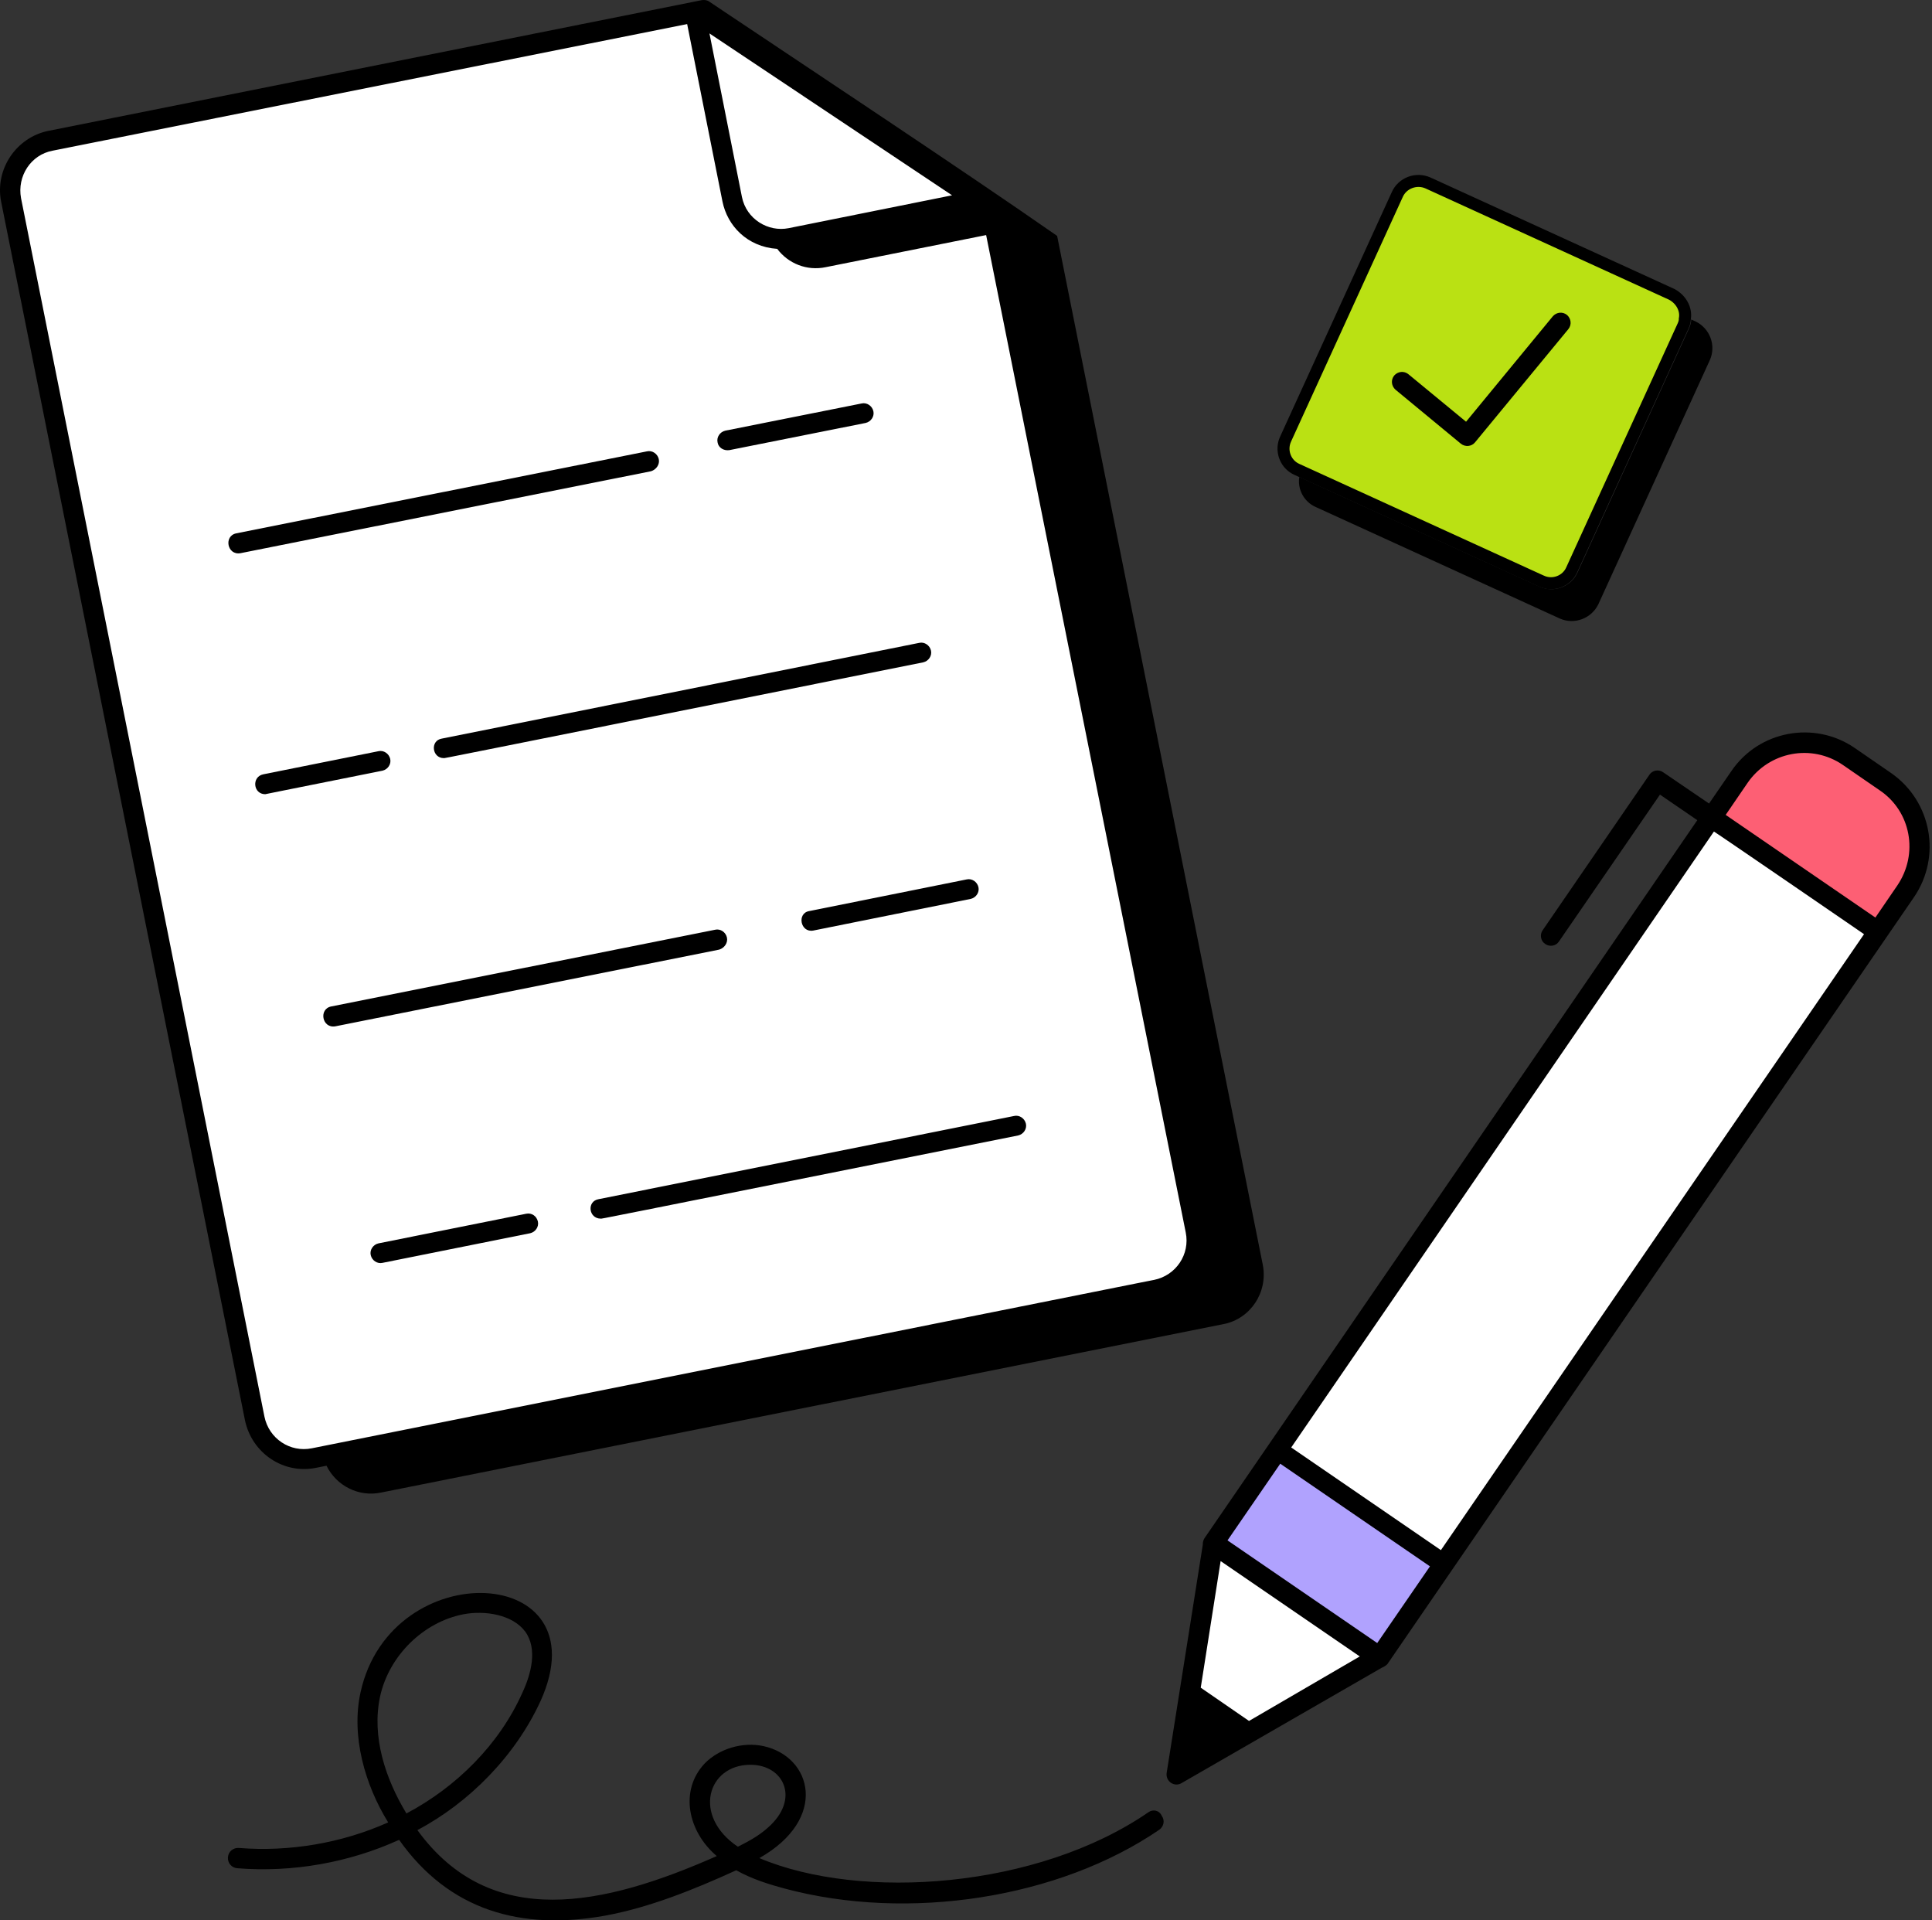 <?xml version="1.0" encoding="UTF-8"?>
<svg xmlns="http://www.w3.org/2000/svg" width="161" height="160" viewBox="0 0 161 160" fill="none">
  <rect x="0" y="0" width="161" height="160" fill="#333333" stroke="none"/>
  <path d="M115.211 137.917L103.438 144.644L98.813 142.542L100.915 128.666L142.542 68.117L156.418 77.368L115.211 137.917Z" fill="white"></path>
  <path d="M83.255 17.24L101.756 108.063L31.957 122.78L28.172 121.518C23.463 122.527 21.725 120.257 21.445 118.995L1.262 18.081C-0.084 13.708 2.383 12.054 3.785 11.773L58.447 0.841L83.255 17.24Z" fill="white"></path>
  <path d="M106.499 120.78L101.122 128.611L114.973 138.123L120.351 130.291L106.499 120.78Z" fill="#B0A2FE"></path>
  <path d="M142.658 68.098L144.957 64.718C147.019 61.743 151.076 60.965 154.085 63.027L157.127 65.124C160.102 67.186 160.88 71.276 158.818 74.251L156.519 77.632L142.658 68.098Z" fill="#FD5F74"></path>
  <path d="M116.441 16.206C116.867 15.247 118.023 14.811 118.993 15.242L139.316 24.526C140.101 24.949 140.535 25.766 140.407 26.536L140.4 26.577V26.618C140.4 26.761 140.359 26.926 140.271 27.13L130.979 47.471L130.978 47.476C130.551 48.435 129.401 48.865 128.437 48.41L128.431 48.408L108.451 39.28L108.45 39.279L108.078 39.11L108.074 39.109L107.901 39.02C107.065 38.539 106.714 37.471 107.141 36.567L107.143 36.562L116.439 16.211L116.441 16.206Z" fill="#BAE113" stroke="black"></path>
  <path d="M157.6 64.413L154.558 62.317C151.211 60.019 146.58 60.864 144.281 64.244L142.421 66.949L138.601 64.346C138.229 64.075 137.689 64.177 137.452 64.549L128.561 77.496C128.29 77.868 128.392 78.409 128.764 78.646C129.136 78.916 129.676 78.815 129.913 78.443L138.331 66.205L141.441 68.335L100.366 128.172C100.265 128.341 100.231 128.51 100.231 128.713C99.521 133.142 98.98 136.691 97.222 147.712C97.121 148.422 97.865 148.929 98.473 148.558L115.14 138.956C115.309 138.889 115.478 138.787 115.613 138.652C124.47 125.738 142.286 99.809 159.494 74.758C161.826 71.344 160.947 66.746 157.6 64.413ZM155.335 77.835L120.075 129.153L107.601 120.6L142.827 69.281C143.03 69.383 156.181 78.409 155.335 77.835ZM104.085 143.385L100.062 140.613L101.719 130.065L113.314 138.01L104.085 143.385ZM114.768 136.894L102.293 128.341L106.688 121.952L119.163 130.505L114.768 136.894ZM158.108 73.778L156.282 76.448L143.807 67.895L145.633 65.225C147.425 62.622 150.974 61.946 153.578 63.737L156.62 65.833C159.257 67.591 159.899 71.141 158.108 73.778Z" fill="black"></path>
  <path d="M95.701 150.992C86.472 157.347 71.766 158.395 63.28 154.812C69.061 151.533 67.675 146.36 63.618 145.481C61.894 145.109 59.934 145.684 58.717 146.935C56.621 149.166 57.297 152.581 59.731 154.643C50.333 158.801 40.901 160.897 34.782 152.479C39.075 150.214 42.963 146.293 45.059 141.695C50.197 130.268 32.584 129.457 30.049 140.985C29.237 144.636 30.421 148.727 32.348 151.837C28.494 153.561 24.133 154.305 19.907 153.967C19.433 153.933 19.028 154.271 18.994 154.744C18.96 155.217 19.298 155.623 19.772 155.657C24.369 156.029 29.102 155.184 33.26 153.29C37.419 159.173 43.402 160.863 50.4 159.612C54.119 158.936 57.871 157.415 61.353 155.826C62.672 156.57 64.126 157.009 65.376 157.347C75.721 160.119 88.263 158.159 96.614 152.445C96.985 152.175 97.087 151.668 96.816 151.296C96.614 150.823 96.073 150.721 95.701 150.992ZM33.869 151.093C32.111 148.186 30.962 144.704 31.671 141.357C32.415 137.942 35.289 135.136 38.636 134.494C40.427 134.156 42.726 134.528 43.774 135.948C44.822 137.402 44.247 139.498 43.538 141.019C41.611 145.346 38.027 148.896 33.869 151.093ZM62.537 147.036C65.343 147.036 66.695 149.91 63.99 152.276C63.28 152.919 62.435 153.392 61.489 153.865C57.669 151.296 58.953 147.036 62.537 147.036Z" fill="black"></path>
  <path d="M26.364 122.29L27.209 122.121C28.02 123.778 29.88 124.758 31.773 124.352L101.955 110.323C104.22 109.883 105.674 107.652 105.234 105.387L88.094 19.654C80.387 14.278 66.898 5.354 59.122 0.147C58.953 0.012 58.717 -0.022 58.48 0.012L4.052 10.898C1.347 11.439 -0.444 14.11 0.096 16.814L20.414 118.335C20.989 121.073 23.626 122.865 26.364 122.29ZM79.339 16.273L65.715 19.011C64.024 19.349 62.199 18.268 61.827 16.408L59.122 2.784L79.339 16.273ZM4.39 12.554L57.263 2.007L60.204 16.78C60.61 18.809 62.266 20.567 64.768 20.735C65.681 21.953 67.236 22.595 68.825 22.257L82.178 19.586L98.811 102.682C99.183 104.508 98 106.266 96.174 106.638C88.094 108.26 123.659 101.127 25.992 120.667C24.167 121.039 22.409 119.856 22.037 118.03L1.753 16.51C1.415 14.684 2.564 12.892 4.39 12.554Z" fill="black"></path>
  <path d="M50.062 101.533C50.231 101.533 48.338 101.905 84.849 94.603C85.289 94.501 85.593 94.062 85.492 93.622C85.39 93.183 84.951 92.878 84.511 92.98L49.893 99.91C48.879 100.079 49.048 101.533 50.062 101.533Z" fill="black"></path>
  <path d="M43.842 101.127L31.537 103.595C31.097 103.697 30.793 104.136 30.895 104.575C30.996 105.015 31.436 105.319 31.875 105.218L44.181 102.75C44.62 102.649 44.924 102.209 44.823 101.77C44.721 101.33 44.316 101.026 43.842 101.127Z" fill="black"></path>
  <path d="M67.777 77.531L80.894 74.894C81.333 74.792 81.637 74.353 81.536 73.913C81.434 73.474 80.995 73.169 80.555 73.271L67.439 75.908C66.391 76.077 66.695 77.733 67.777 77.531Z" fill="black"></path>
  <path d="M60.576 78.105C60.475 77.666 60.035 77.361 59.596 77.463L27.615 83.852C26.533 84.055 26.837 85.712 27.953 85.509L59.934 79.119C60.373 78.984 60.677 78.545 60.576 78.105Z" fill="black"></path>
  <path d="M36.979 63.163C37.148 63.163 35.39 63.501 76.938 55.184C77.378 55.083 77.682 54.643 77.581 54.204C77.479 53.764 77.04 53.46 76.6 53.562L36.81 61.54C35.83 61.709 35.999 63.163 36.979 63.163Z" fill="black"></path>
  <path d="M31.875 64.211C32.314 64.109 32.619 63.67 32.517 63.23C32.416 62.791 31.976 62.486 31.537 62.588L21.936 64.515C20.956 64.718 21.091 66.171 22.105 66.171C22.274 66.138 21.733 66.239 31.875 64.211Z" fill="black"></path>
  <path d="M60.779 37.504L72.138 35.239C72.578 35.137 72.882 34.698 72.781 34.258C72.679 33.819 72.24 33.514 71.8 33.616L60.441 35.881C60.002 35.982 59.697 36.422 59.799 36.861C59.867 37.301 60.306 37.571 60.779 37.504Z" fill="black"></path>
  <path d="M54.897 38.247C54.795 37.808 54.356 37.504 53.916 37.605L19.704 44.434C18.622 44.637 18.927 46.293 20.042 46.09L54.254 39.262C54.694 39.126 54.998 38.687 54.897 38.247Z" fill="black"></path>
  <path d="M109.629 42.236L129.981 51.533C131.198 52.074 132.618 51.533 133.193 50.35L142.489 29.998C143.03 28.781 142.489 27.361 141.306 26.787L140.934 26.618C140.934 26.854 140.867 27.091 140.765 27.328L131.468 47.679C130.928 48.896 129.474 49.437 128.257 48.862L108.277 39.735C108.108 40.749 108.649 41.797 109.629 42.236Z" fill="black"></path>
  <path d="M122.915 36.861L130.69 27.429C130.995 27.057 130.927 26.55 130.589 26.246C130.217 25.942 129.71 26.009 129.406 26.348L122.171 35.137L117.371 31.182C116.999 30.878 116.492 30.945 116.187 31.283C115.883 31.655 115.951 32.162 116.289 32.467L121.732 36.963C122.104 37.267 122.644 37.199 122.915 36.861Z" fill="black"></path>
</svg>
